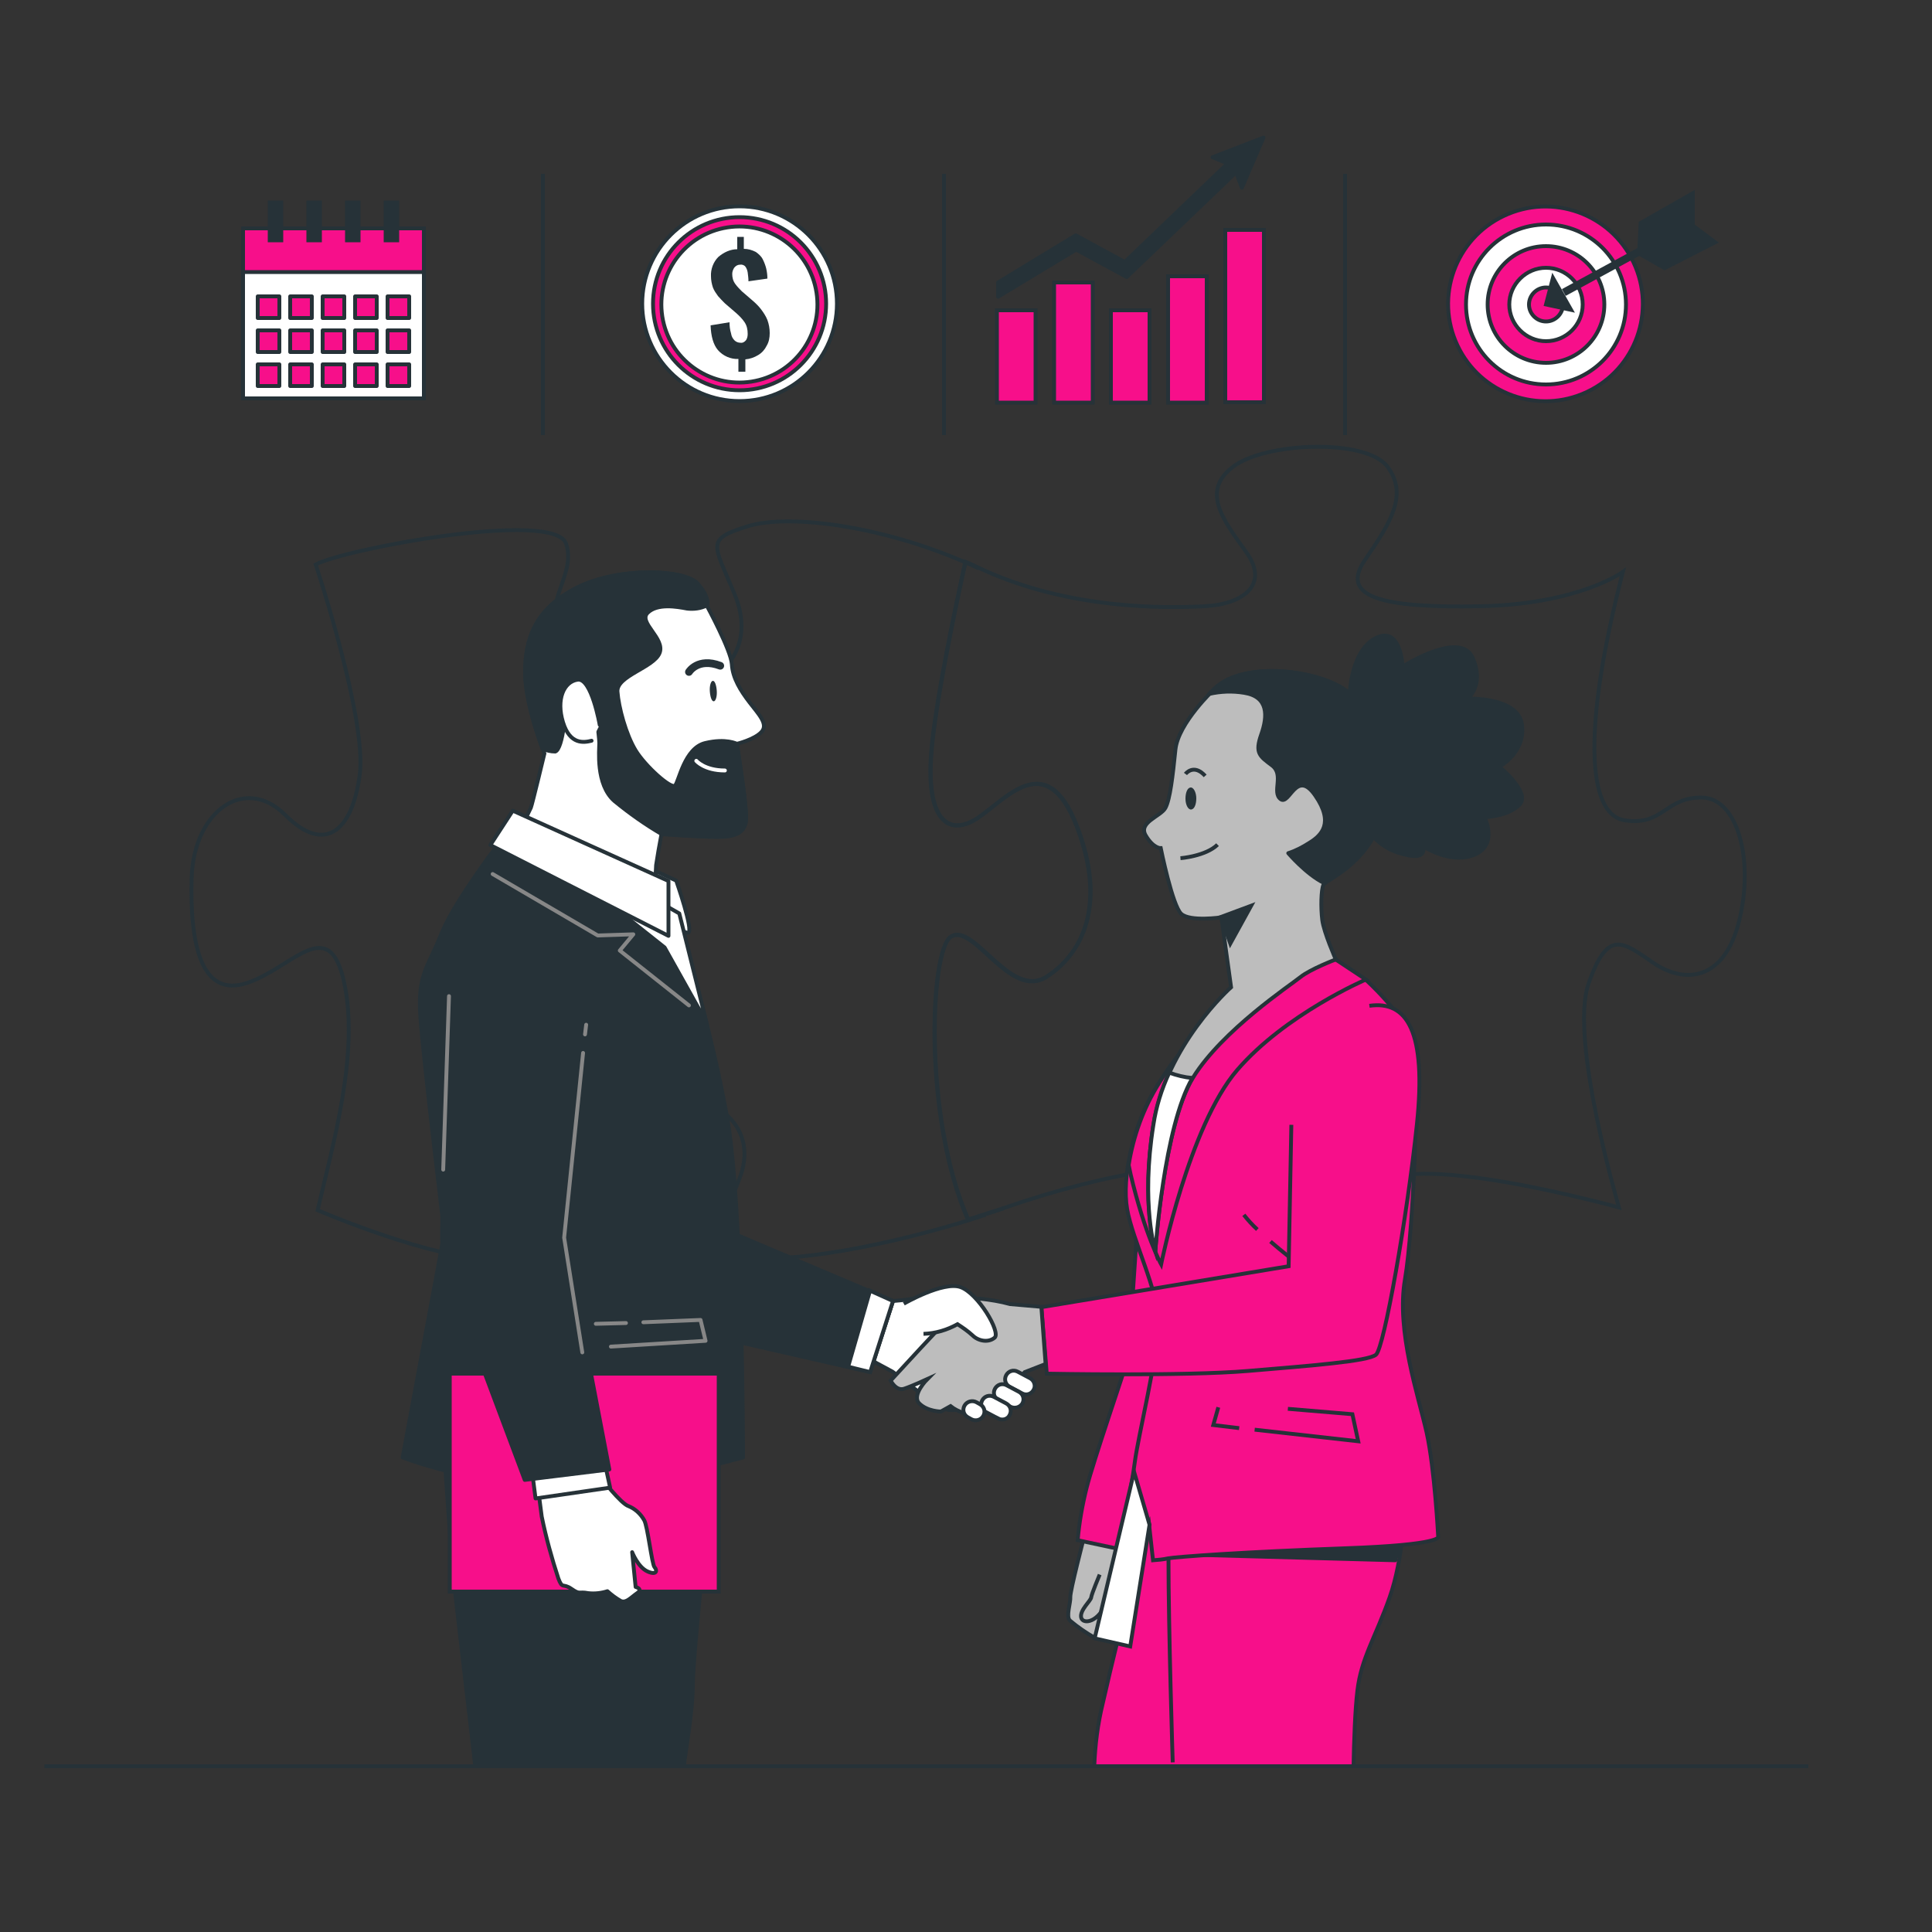 <?xml version="1.0" encoding="utf-8"?>
<!-- Generator: Adobe Illustrator 27.8.0, SVG Export Plug-In . SVG Version: 6.00 Build 0)  -->
<svg version="1.1" id="Calque_1" xmlns="http://www.w3.org/2000/svg" xmlns:xlink="http://www.w3.org/1999/xlink" x="0px" y="0px"
	 viewBox="0 0 500 500" style="enable-background:new 0 0 500 500;" xml:space="preserve">
<rect x="0" y="0" width="500" height="500" fill="#333333" stroke="none"/>
<style type="text/css">
	.st0{fill:none;stroke:#263238;stroke-miterlimit:10;}
	.st1{fill:#F70F8A;stroke:#263238;stroke-miterlimit:10;}
	.st2{fill:#FFFFFF;stroke:#263238;stroke-miterlimit:10;}
	.st3{fill:#263238;stroke:#263238;stroke-miterlimit:10;}
	.st4{fill:none;stroke:#263238;stroke-width:2;stroke-miterlimit:10;}
	.st5{fill:#263238;stroke:#263238;stroke-linecap:round;stroke-linejoin:round;}
	.st6{fill:#263238;}
	.st7{fill:#F70F8A;stroke:#263238;stroke-linecap:round;stroke-linejoin:round;}
	.st8{fill:#BDBDBD;stroke:#263238;stroke-miterlimit:10;}
	.st9{fill:#FFFFFF;stroke:#263238;stroke-linecap:round;stroke-linejoin:round;}
	.st10{fill:none;stroke:#263238;stroke-width:2;stroke-linecap:round;stroke-linejoin:round;}
	.st11{fill:none;stroke:#FFFFFF;stroke-linecap:round;stroke-linejoin:round;}
	.st12{fill:none;stroke:#878787;stroke-linecap:round;stroke-linejoin:round;}
</style>
<g id="freepik--Puzzle--inject-72">
	<path class="st0" d="M250.5,315.7c-11.6-26.4-9.9-69.6-4.5-73.2c5.9-3.9,15.3,16.3,24.7,10.4s15.8-18.8,7.9-39.1s-18.3-6.9-25.7-2
		s-13.4,0.5-11.9-17.3c1.1-13.1,6.2-37.3,8.8-49c1.2,0.5,2.4,1,3.5,1.6c-23.2-10.9-48.9-14.3-59.8-10.9s-8.9,4.4-3.5,17.3
		c11.4,26.8-31.6,36-44,15.4c-7.4-12.4,3.5-19.3,0.5-28.2s-57.8,1.5-64.8,5.4c0,0,13.3,40,11.4,54.4s-8.9,20.8-19.3,10.4
		s-23.7-1-24.2,16.3s2.5,31.1,14.3,27.2s21.3-18.3,25.2,0s-3,42-6.9,58.8c0,0,31.2,13.4,45.5,12.4s23.2-1.5,18.8-10.4
		s-11.9-14.8-6.4-24.7s27.2-8.9,38.6-6.4s16.3,10.9,12.9,20.3s-9.4,18.8,1.5,20.8c10.2,1.9,36.3-2.4,62-10.8
		C253.6,314.8,252,315.2,250.5,315.7z"/>
	<path class="st0" d="M259.8,312.7c-1.5,0.5-3,1-4.6,1.5C256.8,313.7,258.3,313.2,259.8,312.7z"/>
	<path class="st0" d="M440.3,206.4c-9.4,0-9.9,7.4-19.8,5.9s-10.9-24.2-0.5-64.3c0,0-11.4,8.4-37.1,8.9s-36.1-2.5-29.7-11.9
		s11.4-16.8,5.9-24.2s-31.6-6.4-40,0s-2.5,13.8,3.5,22.2s-1,13.4-10.9,13.9s-35.1,1-58.3-9.9c-1.2-0.6-2.3-1.1-3.5-1.6
		c-2.6,11.8-7.7,35.9-8.8,49c-1.5,17.8,4.4,22.2,11.9,17.3s17.8-18.3,25.7,2s1.5,33.1-7.9,39.1c-9.4,5.9-18.8-14.3-24.7-10.4
		c-5.4,3.6-7.1,46.8,4.5,73.2c3.1-1,6.2-2,9.3-3c27.2-9.4,54.4-13.9,59.3-7.4s3,5.4-3.5,15.3s-5.9,18.3,4.9,23.2s37.6,4,40-7.4
		s-11.4-17.8-4.9-28.7s63.3,4.9,63.3,4.9s-12.9-43.5-7.9-57.9s8.9-10.8,16.8-5.4s18.3,4.9,22.2-10.9S449.7,206.4,440.3,206.4z"/>
</g>
<g id="freepik--Target--inject-72">
	
		<ellipse transform="matrix(0.904 -0.427 0.427 0.904 4.673 178.339)" class="st1" cx="400.1" cy="78.7" rx="25.2" ry="25.2"/>
	<circle class="st2" cx="400.1" cy="78.8" r="20.7"/>
	<circle class="st1" cx="400.1" cy="78.8" r="15.1"/>
	<path class="st2" d="M409.6,78.8c0-5.3-4.3-9.5-9.5-9.5s-9.5,4.3-9.5,9.5s4.3,9.5,9.5,9.5l0,0C405.4,88.3,409.6,84,409.6,78.8
		C409.6,78.8,409.6,78.8,409.6,78.8z"/>
	<path class="st1" d="M404.5,78.8c0-2.4-2-4.4-4.4-4.4c-2.4,0-4.4,2-4.4,4.4c0,2.4,2,4.4,4.4,4.4c0,0,0,0,0,0
		C402.5,83.2,404.5,81.2,404.5,78.8z"/>
	<polygon class="st3" points="401.9,71.9 400.1,78.8 406.6,80.2 	"/>
	<line class="st4" x1="404.7" y1="75.7" x2="433.4" y2="60.1"/>
	<polygon class="st3" points="424.2,65.2 424.6,57.7 438.1,50 438.1,58.6 	"/>
	<polygon class="st3" points="443.9,62.7 438,58.3 424.1,65.6 430.8,69.4 	"/>
</g>
<g id="freepik--Chart--inject-72">
	<rect x="258" y="80.3" class="st1" width="10" height="23.9"/>
	<rect x="272.8" y="73.1" class="st1" width="10" height="31.1"/>
	<rect x="287.5" y="80.3" class="st1" width="10" height="23.9"/>
	<rect x="302.3" y="71.5" class="st1" width="10" height="32.7"/>
	<rect x="317.1" y="59.5" class="st1" width="10" height="44.6"/>
	<polygon class="st5" points="313.8,40.7 317.7,42.3 291.1,67.8 278.4,60.9 258.3,73.1 258.3,76.8 278.5,64.6 291.6,71.7 
		319.9,44.6 321.4,48.6 327,35.6 	"/>
</g>
<g id="freepik--Money--inject-72">
	<circle class="st2" cx="191.4" cy="78.6" r="25.2"/>
	<circle class="st1" cx="191.4" cy="78.6" r="22.4"/>
	
		<ellipse transform="matrix(0.988 -0.153 0.153 0.988 -9.804 30.238)" class="st2" cx="191.4" cy="78.8" rx="20.2" ry="20.2"/>
	<path class="st6" d="M191.1,96.1v-3.2c-2,0.1-4-0.8-5.3-2.3c-1.2-1.4-1.8-3.6-1.9-6.4l4.9-0.8c0,1,0.1,1.9,0.4,2.9
		c0.1,0.7,0.4,1.3,0.9,1.8c0.4,0.4,1,0.6,1.5,0.6c0.6,0.1,1.1-0.2,1.5-0.7c0.3-0.5,0.4-1,0.4-1.6c0-1.1-0.2-2.1-0.8-3
		c-0.6-0.9-1.4-1.7-2.2-2.4l-2.9-2.5c-0.6-0.6-1.2-1.2-1.8-1.9c-0.5-0.7-1-1.4-1.3-2.2c-0.3-0.9-0.5-1.9-0.5-2.9
		c-0.1-1.8,0.6-3.7,1.9-5c1.4-1.2,3.1-2,4.9-2v-3.2h1.7v3.1c1.1,0,2.1,0.3,3.1,0.8c0.7,0.5,1.4,1.1,1.8,1.9c0.4,0.8,0.7,1.6,0.9,2.4
		c0.2,0.9,0.3,1.7,0.3,2.6l-4.9,0.7c0-0.8-0.1-1.5-0.2-2.3c-0.1-0.6-0.3-1.1-0.6-1.5c-0.3-0.4-0.9-0.6-1.4-0.5
		c-0.6,0-1.1,0.3-1.5,0.8c-0.3,0.5-0.5,1-0.5,1.6c0,0.9,0.2,1.8,0.8,2.6c0.5,0.7,1.1,1.3,1.7,1.9l2.9,2.5c0.8,0.7,1.5,1.4,2.1,2.2
		c0.6,0.8,1.2,1.7,1.6,2.7c0.4,1.1,0.6,2.2,0.6,3.4c0,1.2-0.2,2.3-0.8,3.3c-0.5,1-1.2,1.8-2.2,2.4c-1,0.6-2.1,1-3.3,1.1v3.2H191.1z"
		/>
</g>
<g id="freepik--Calendar--inject-72">
	<rect x="62.9" y="59.1" class="st2" width="46.8" height="44"/>
	<rect x="62.9" y="59.1" class="st7" width="46.8" height="11.3"/>
	<rect x="66.7" y="76.7" class="st7" width="5.6" height="5.6"/>
	<rect x="75.1" y="76.7" class="st7" width="5.6" height="5.6"/>
	<rect x="83.5" y="76.7" class="st7" width="5.6" height="5.6"/>
	<rect x="91.9" y="76.7" class="st7" width="5.6" height="5.6"/>
	<rect x="100.3" y="76.7" class="st7" width="5.6" height="5.6"/>
	<rect x="66.7" y="85.5" class="st7" width="5.6" height="5.6"/>
	<rect x="75.1" y="85.5" class="st7" width="5.6" height="5.6"/>
	<rect x="83.5" y="85.5" class="st7" width="5.6" height="5.6"/>
	<rect x="91.9" y="85.5" class="st7" width="5.6" height="5.6"/>
	<rect x="100.3" y="85.5" class="st7" width="5.6" height="5.6"/>
	<rect x="66.7" y="94.3" class="st7" width="5.6" height="5.6"/>
	<rect x="75.1" y="94.3" class="st7" width="5.6" height="5.6"/>
	<rect x="83.5" y="94.3" class="st7" width="5.6" height="5.6"/>
	<rect x="91.9" y="94.3" class="st7" width="5.6" height="5.6"/>
	<rect x="100.3" y="94.3" class="st7" width="5.6" height="5.6"/>
	<rect x="69.3" y="51.9" class="st6" width="4" height="10.8"/>
	<rect x="79.3" y="51.9" class="st6" width="4" height="10.8"/>
	<rect x="89.3" y="51.9" class="st6" width="4" height="10.8"/>
	<rect x="99.3" y="51.9" class="st6" width="4" height="10.8"/>
</g>
<g id="freepik--Characters--inject-72">
	<path class="st5" d="M349.3,179.6c0,0,0.3-11.3,6.8-14.5s6.9,7.4,6.9,7.4s14.9-9.5,18.1-2.3s-1.3,10.6-1.3,10.6s13.2-0.5,14.1,6.8
		s-5.9,10.8-5.9,10.8s8.2,6.7,5.3,9.8s-9.1,3.3-9.1,3.3s3.6,7.1-2.6,9.7s-13.3-2.2-13.3-2.2s1.1,3.3-3.6,2.4s-9.4-3-12.3-9.8
		S345.9,185.3,349.3,179.6z"/>
	<path class="st8" d="M280.6,397.6c0,0-3.7,14.2-3.6,15.7s-1.2,5.1-0.1,6.1c2,1.7,4.2,3.2,6.5,4.5c0.9,0,1.8-0.3,2.6-0.8
		c0.5-0.5,0.8-1.1,0.8-1.8c0-0.5-1.5-2.8-1.7-3.3s2.7-7.3,3.8-10.7c0.8-3,1.4-6.1,1.8-9.2L280.6,397.6z"/>
	<path class="st8" d="M284.6,407.5c0,0-2.1,5-2.2,5.9s-3,3.3-2.6,5.2s4.6,1.4,6.7-4.3"/>
	<path class="st1" d="M294.1,320.7c0,0-1.8,28.9-2.4,31.4s-8.7,25.8-10.5,33c-1.1,4.4-1.9,8.9-2.3,13.5l10.8,2.3l6.1-26.6
		c0,0,7.9-24.3,6.3-35.6C301.2,332,298.4,325.8,294.1,320.7z"/>
	<path class="st1" d="M350.3,457.1c0.1-6.3,0.4-14.8,1-19.6c1-8.4,4.6-13.6,8.3-24s4-24.2,4-24.2l-65.9,2.3c0,0-7.6,28.3-12.3,49.2
		c-1.3,5.3-2,10.8-2.2,16.3"/>
	<polygon class="st5" points="306.3,402.3 361.1,403.8 362.3,399.6 	"/>
	<path class="st2" d="M303.5,456.1c0,0-1.1-34.3-1.1-52.9"/>
	<path class="st1" d="M345.5,248.2l8,5.4c0,0,9.5,8.5,11.8,15.5s0.6,48.6-1.7,62s3.5,30.2,5.6,39.6s3,27,3,27s1.5,2.1-24.2,3
		s-43.6,2.2-45.7,2.6c-1.3,0.3-2.6,0.4-3.9,0.5l-1-9.1l-2.5,7.5l-5.3-1.2c0,0,3.3-16.3,4.1-22.7s6.1-28,6.1-36.1s-6.7-21.2-8.1-29.3
		s1.4-21.9,8-32.3s11.1-14.5,24.1-25.1S345.5,248.2,345.5,248.2z"/>
	<polyline class="st0" points="324.7,370 351.5,373 350,366 333.3,364.6 	"/>
	<polyline class="st0" points="315.3,364.2 314,368.8 320.7,369.6 	"/>
	<path class="st0" d="M325.4,318.2c-1.3-1.2-2.4-2.4-3.5-3.8"/>
	<path class="st0" d="M334.7,326.1c0,0-2.8-2.1-5.9-4.8"/>
	<path class="st1" d="M345.5,248.2c0,0-8.5-3.6-21.5,7.1c-13,10.7-17.5,14.7-24.1,25.1c-4,6.4-6.6,13.6-7.8,21.1
		c0.2,0.8,0.3,1.6,0.5,2.4c3.7,15.7,7.9,23.3,7.9,23.3s7.2-35.8,19.7-50.3s33.3-23.4,33.3-23.4L345.5,248.2z"/>
	<path class="st8" d="M314.3,178.3c0,0-9.4,8.8-10.1,15.7s-1.4,12.9-2.6,15.1s-7.1,3.7-5.1,7.1s3.9,3.3,3.9,3.3s3,14.9,5.3,17
		s10.4,0.9,10.4,0.9l2.5,18.1c0,0-16.8,14.9-20.1,35.6s0.5,32.6,0.5,32.6s2.2-32.7,9.8-44.9s25.1-23.8,27.7-25.9s9.2-4.6,9.2-4.6
		s-3.1-7-3.5-10.2s-0.3-7.8,0.3-9.1s11.1-5.1,15-17.1s-1.9-26.2-8-32.2S322.1,170.5,314.3,178.3z"/>
	<path class="st5" d="M357.3,211.8c4-12-1.9-26.2-8-32.2s-27.2-9.1-35.1-1.3c0,0-0.5,0.5-1.3,1.3c3-0.7,6.1-0.8,9.1-0.3
		c6.3,1,6.1,6,4.4,10.8s-0.4,5.6,2.8,8s-0.1,6.9,2.2,8.7s4.1-8,9-0.9s1.6,10.3-1.5,12.2c-1.7,1.1-3.6,2.1-5.5,2.7
		c0,0,4.6,5.4,9.2,7.7C344.9,226.8,353.8,222.6,357.3,211.8z"/>
	<path class="st0" d="M305.5,222.1c0,0,6.5-0.5,9.6-3.5"/>
	<path class="st6" d="M309.6,206.6c0,1.6-0.5,2.8-1.3,2.9s-1.5-1.2-1.5-2.8s0.5-2.8,1.3-2.9S309.6,205.1,309.6,206.6z"/>
	<path class="st0" d="M306.8,200.3c0,0,2.1-2.8,5.1,0.5"/>
	<polygon class="st3" points="316,237.3 323.8,234.4 318.4,244.2 	"/>
	<polygon class="st2" points="293.5,380.9 283.3,424 292.5,426.1 297.5,394.6 	"/>
	<path class="st2" d="M302.6,277.6c-2,4.3-3.4,8.8-4.1,13.5c-3.3,20.7,0.5,32.6,0.5,32.6s2.2-32.2,9.6-44.7
		C306.5,278.8,304.5,278.3,302.6,277.6z"/>
	<path class="st1" d="M334.2,291.1l-0.7,36.6l-64,10.6l1.4,17.2c0,0,35.5,0.7,52.1-0.7s31-2.5,33.1-4.2s8.1-35.8,10.6-59.7
		s-2.5-32-12.3-30.6"/>
	<path class="st2" d="M231.1,336.7l-5.1,15.6l5,2.7c0,0,6.4,4.9,9.8,7.6s6.1,2.7,8,1.8s10.2-12.7,11.3-15s-3.9-9-8.8-11.9
		s-9-2.9-11.9-2C236.7,336.1,233.9,336.5,231.1,336.7z"/>
	<path class="st8" d="M269.5,338.2l-8.1-0.7c-2.5-0.7-5.1-1.1-7.7-1.4c-2.1,0-4.9,2.1-6.3,3.2s-16.9,18-16.9,18s1.4,2.8,3.5,2.1
		s6-2.5,6-2.5s-4.2,4.2-2.1,6.3s5.6,2.1,5.6,2.1l2.5-1.4c1,0.8,2.2,1.4,3.5,1.8c1.8,0.4,4.6-0.4,7-1.8s8.7-8.8,8.7-8.8l5.4-2.1
		L269.5,338.2z"/>
	<path class="st2" d="M233.9,337.4c0,0,10.2-5.9,14.7-4.3s10.5,11.7,8.8,13.1s-4.3,0.8-5.7-0.6c-1.2-1.1-2.5-2-3.9-2.9
		c-2.7,1.5-5.7,2.4-8.8,2.5"/>
	<path class="st2" d="M264.5,360.6l-3.2-1.7c-1.1-0.6-1.5-1.9-0.9-3c0,0,0,0,0,0l0,0c0.6-1.1,1.9-1.5,3-0.9c0,0,0,0,0,0l3.2,1.7
		c1.1,0.6,1.5,2,0.9,3l0,0C266.9,360.8,265.6,361.2,264.5,360.6z"/>
	<path class="st2" d="M261.6,364.1l-3.2-1.7c-1.1-0.6-1.5-1.9-0.9-3l0,0c0.6-1.1,1.9-1.5,3-0.9l3.2,1.7c1.1,0.6,1.5,1.9,0.9,3l0,0
		C264,364.2,262.7,364.6,261.6,364.1z"/>
	<path class="st2" d="M258.3,367.1l-3.2-1.7c-1.1-0.6-1.5-1.9-0.9-3c0,0,0,0,0,0l0,0c0.6-1.1,1.9-1.5,3-0.9c0,0,0,0,0,0l3.2,1.7
		c1.1,0.6,1.5,1.9,0.9,3c0,0,0,0,0,0l0,0C260.8,367.3,259.4,367.7,258.3,367.1C258.3,367.2,258.3,367.2,258.3,367.1z"/>
	<path class="st2" d="M251.4,367.3l-0.9-0.5c-1.1-0.6-1.5-1.9-0.9-3c0,0,0,0,0,0l0,0c0.6-1.1,2-1.5,3.1-0.9l0.9,0.5
		c1.1,0.6,1.5,1.9,0.9,3c0,0,0,0,0,0l0,0C253.9,367.5,252.5,367.9,251.4,367.3C251.4,367.3,251.4,367.3,251.4,367.3z"/>
	<polygon class="st5" points="231.1,336.7 188.1,318.5 189.7,347 225.2,355.1 	"/>
	<polygon class="st2" points="225.2,355.1 231.1,336.7 225.1,334 225,334.6 219.5,353.7 	"/>
	<path class="st9" d="M164,222.8l11,5.1c0,0,4.6,13.1,3.1,13.5s-13.1-8.9-13.1-8.9L164,222.8z"/>
	<path class="st9" d="M170.4,220.2l0.8-4.4c0,0,10.2,0.7,14.3,0.7s7.6-0.6,7.6-4.9s-2.4-19.1-2.4-19.1s4.6-1.1,6.4-3.1
		s-0.8-4.6-3.1-7.6s-4.4-6.3-4.6-9.9s-6.5-15.2-6.5-15.2s1-1.8-2.3-5.6s-20.4-4.5-31.3,1s-13.4,13.3-13.4,22s5,20.9,5,20.9
		s-3.2,13.3-3.5,14s-3.1,6.4-3.1,6.4s13.7,9.5,18.7,13.8s16.3,11.6,16.3,7.6s0.5-12.9,0.5-12.9L170.4,220.2z"/>
	<path class="st6" d="M185.5,178.8c0.1,1.5-0.3,2.7-0.8,2.7s-0.9-1.1-1-2.6s0.3-2.7,0.8-2.7S185.4,177.3,185.5,178.8z"/>
	<path class="st10" d="M178.3,173.9c0,0,2.3-3.8,8.1-1.6"/>
	<path class="st5" d="M193.1,211.6c0-4.3-2.4-19.1-2.4-19.1s-2.8-1.5-8.2-0.2s-6.8,10-7.8,11s-7.7-5-10.2-9.1s-4.4-11.1-4.7-15.2
		s9.4-6.2,10.9-10s-5.6-7.9-3.1-10.4s7.6-1.6,10.2-1.1c1.7,0.2,3.5,0,5.1-0.8c0,0,1-1.8-2.3-5.6s-20.4-4.5-31.3,1
		s-13.4,13.3-13.4,22c0.1,7,3.3,16.4,4.5,19.7c1,0.4,2.1,0.7,3.3,0.7c1-0.3,1.8-3.3,2.2-6.4s7.9-6.7,7.9-6.7s1.3,9.2,1.3,10.9
		s-1,10.7,3.9,15c3.9,3.2,8,6.1,12.3,8.6c0,0,10.2,0.7,14.3,0.7S193.1,215.9,193.1,211.6z"/>
	<path class="st9" d="M155.2,187.6c0,0-2.1-12.2-5.7-11.7s-5.6,5.1-3.8,11s5.4,5.3,7.4,4.8"/>
	<path class="st11" d="M180.2,196.9c0,0,2.1,2.5,7.4,2.5"/>
	<path class="st5" d="M123,457.1h54c0.2-2.8,2.3-13.8,2.3-20.9c0-8.3,5.7-61.6,5.7-61.6l-70.2-0.9l2.3,32.6L123,457.1z"/>
	<path class="st5" d="M130,217.1c0,0-12.3,15.8-15.8,24.6s-6.2,10.4-5.4,21.6s6.2,55.8,6.2,55.8l-10.8,58.1
		c12.7,4.6,26.1,6.9,39.6,6.9c22.3,0,32-1.9,33.5-2.7s15-4.2,15-4.2s0-65.8-4.2-88.5s-9.6-40-11.5-44.3s-8.1-18.1-8.1-18.1
		L130,217.1z"/>
	<path class="st5" d="M176.6,244.5c-1.9-4.2-8.1-18.1-8.1-18.1l-38.5-9.2c0,0-2.6,3.3-5.8,7.8c8.4,4.9,29.2,16.9,30.4,17.2
		c1.5,0.4,9.2-0.4,9.2-0.4l-3.4,4.2c0,0,9.2,7.3,12.3,10.4c1.6,1.6,6.3,5.9,10.4,9.6C180.4,254.9,177.8,247.1,176.6,244.5z"/>
	<polygon class="st9" points="158.9,234.8 172,245.2 182.8,264.5 175.8,236.4 161.6,228.3 	"/>
	<polygon class="st9" points="132.7,209.8 173,228 173,242.2 126.9,218.7 	"/>
	<rect x="116.4" y="355.5" class="st1" width="69.6" height="56.4"/>
	<path class="st9" d="M155.5,382.4c0,0,5.2,6.8,7.2,7.4c1.7,0.7,3.1,2,4,3.6c0.9,1.4,2,11.5,2.7,12.2s0.7,2.2-1.8,1.1s-4-5-4-5
		l0.9,9c0,0,2,0.5,0.4,1.6s-2.9,2.7-4.3,2c-1.2-0.7-2.3-1.5-3.4-2.5c-1.6,0.5-3.3,0.7-5,0.5c-2.5-0.5-2,0.5-4.3-1.1
		s-2.3,0.2-3.4-2.7c-1.7-5.2-3.2-10.6-4.3-16c-0.4-2.9-0.9-7-0.9-7L155.5,382.4z"/>
	<polygon class="st9" points="156.4,378.1 157.9,385 138.6,387.8 137.7,380.8 	"/>
	<path class="st5" d="M131.6,231c0,0-13.5,4.2-13.8,10.4s-4.8,80.9-2.9,85.9s20.9,55.7,20.9,55.7l21.9-2.7c0,0-11.2-58.8-11.6-59.9
		s7.5-66.6,7.5-66.6"/>
	<polyline class="st12" points="150.9,272.5 146,320.3 150.7,350 	"/>
	<line class="st12" x1="151.7" y1="265.2" x2="151.4" y2="267.7"/>
	<line class="st12" x1="116.2" y1="257.8" x2="114.7" y2="302.7"/>
	<polyline class="st12" points="166.5,342.2 181.3,341.6 182.6,347 158.1,348.5 	"/>
	<line class="st12" x1="154.2" y1="342.6" x2="162" y2="342.4"/>
	<polyline class="st12" points="127.5,226.2 154.7,242.1 163.9,241.8 160.4,246 178.3,260.2 	"/>
</g>
<g id="freepik--Table--inject-72">
	<line class="st0" x1="11.5" y1="457.1" x2="468" y2="457.1"/>
</g>
<g id="freepik--lines-1--inject-72">
	<line class="st0" x1="140.5" y1="45" x2="140.5" y2="112.6"/>
	<line class="st0" x1="244.3" y1="45" x2="244.3" y2="112.6"/>
	<line class="st0" x1="348.1" y1="45" x2="348.1" y2="112.6"/>
</g>
</svg>
